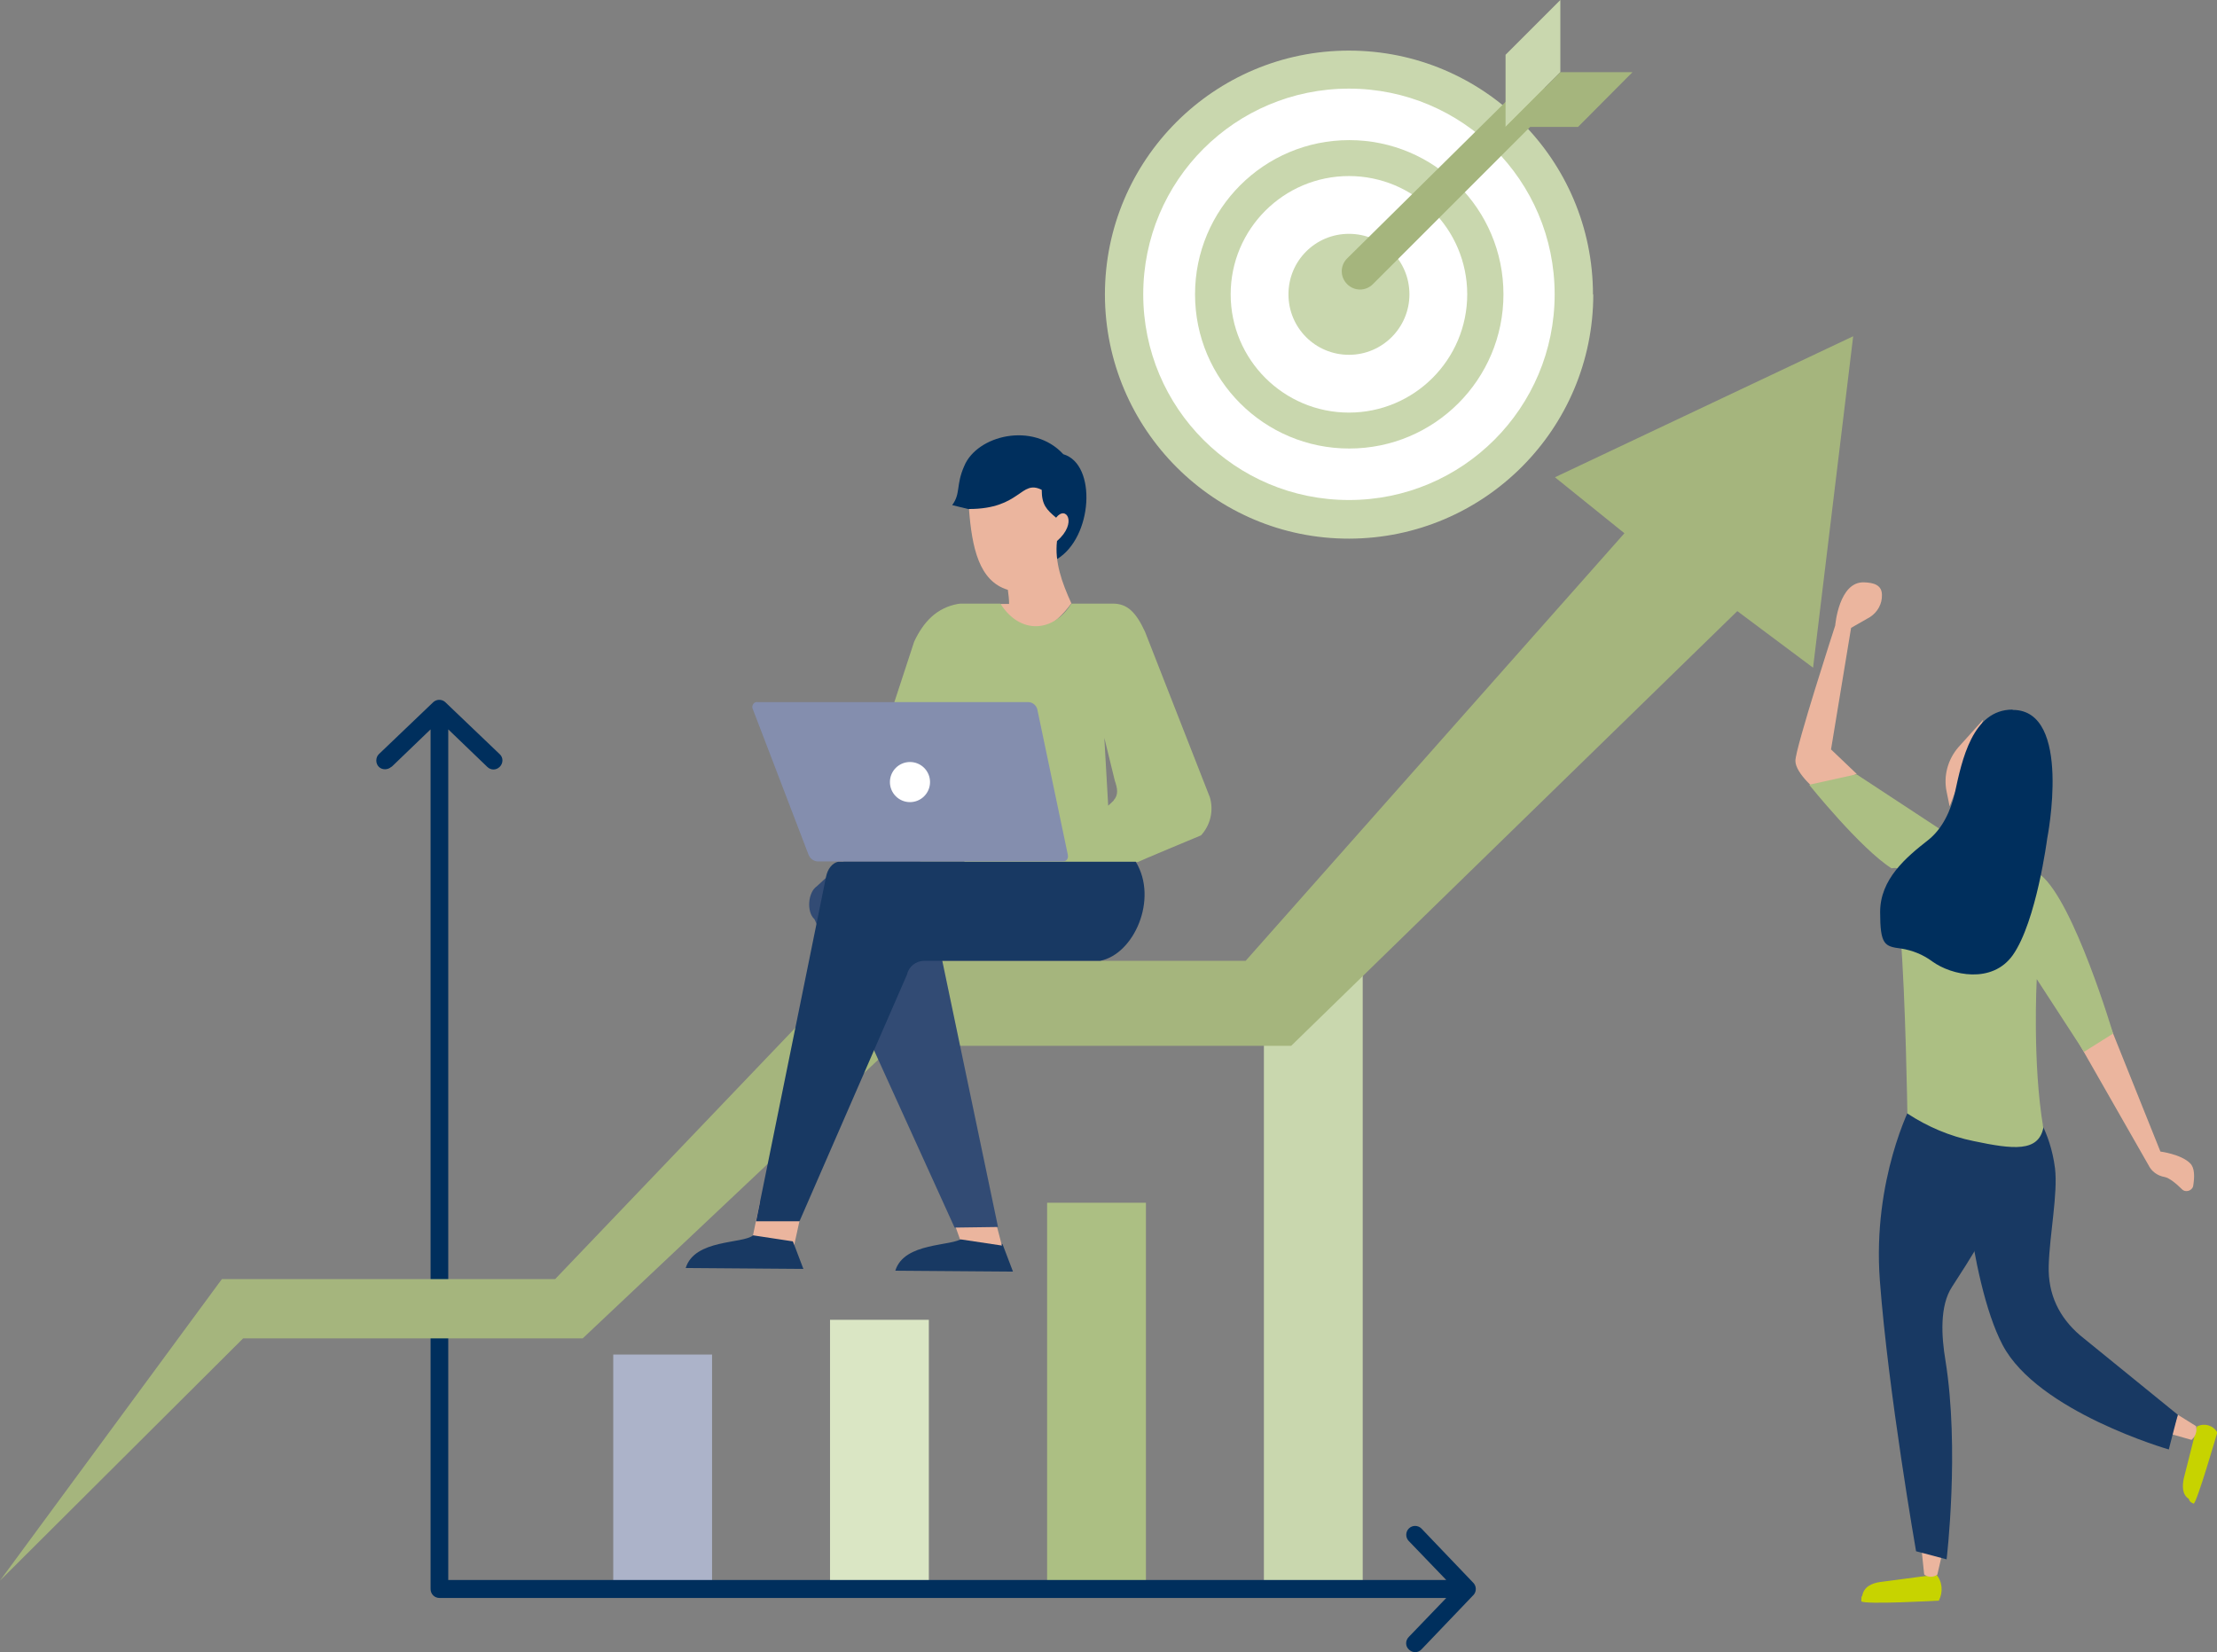<?xml version="1.0" encoding="UTF-8"?>
<svg id="Ebene_1" xmlns="http://www.w3.org/2000/svg" version="1.1" viewBox="0 0 740.4 551.8">
  <rect x="0" y="0" width="740.4" height="551.8" fill="#808080" stroke="none"/>
  <!-- Generator: Adobe Illustrator 29.1.0, SVG Export Plug-In . SVG Version: 2.1.0 Build 142)  -->
  <defs>
    <style>
      .st0 {
        fill: #e9ed99;
      }

      .st1 {
        fill: #c7d300;
      }

      .st2 {
        fill: #dae6c4;
      }

      .st3 {
        fill: #acb3c9;
      }

      .st4 {
        fill: #ebb59e;
      }

      .st5 {
        fill: #a5b57d;
      }

      .st6 {
        fill: #fff;
      }

      .st7 {
        fill: #d8e04d;
      }

      .st8 {
        fill: #848eae;
      }

      .st9 {
        fill: #324b74;
      }

      .st10 {
        fill: #acbf83;
      }

      .st11 {
        fill: #c9d7ae;
      }

      .st12 {
        fill: #002f5d;
      }

      .st13 {
        fill: #183963;
      }
    </style>
  </defs>
  <path class="st1" d="M646.6,525.9l-18.9,2.5c-2.5.4-5.3,1.5-5.8,4.7,0,0-.3-.4-.3,1.7.7,1.2,25.8-.2,25.8-.2h.1c1.5-2.9,1.2-6.4-.9-8.8h0Z"/>
  <path class="st4" d="M649.3,516l-2.3,9.9h0c-1.2.9-2.9,1-4.2.1l-.2-.2-.8-7.7,7.5-2.2Z"/>
  <path class="st1" d="M733.7,476.4l-4.4,17.4c-.5,2.4-.6,5.4,1.7,6.8,0,0,0,1,1.6,1.6,1.1-.3,7.9-23.8,7.9-23.8h0c-1.4-2.4-4.3-3.2-6.7-2Z"/>
  <path class="st4" d="M727.3,472.5l6.1,3.8h0c.4,1.6-.1,3.3-1.3,4.4l-.2.2-6.7-1.9,2.2-6.5Z"/>
  <path class="st13" d="M678.7,370.2s6,7.3,7.6,20c1,8.5-1.8,22-2.1,32.5-.3,9.7,3.6,17.4,10.5,23.3l32.6,26.5-3,11.6s-43.8-12.6-55.5-34.9-14.5-73-14.5-73l24.5-6h0Z"/>
  <path class="st4" d="M704.7,342.7l16.8,41.9s6.9.9,9.9,3.9c1.6,1.5,1.5,4.6,1.1,7.2,0,1.2-1.2,2.2-2.4,2.1-.5,0-1-.2-1.4-.6-1.8-1.8-4.2-3.8-5.8-4.1-2.4-.4-4.4-1.9-5.4-4l-24.1-42.2,11.3-4.1Z"/>
  <path class="st4" d="M620.1,258.5l-8.6-8.2,6.7-40.6,6.3-3.6c2.5-1.6,4.1-4.4,4-7.4h0c0-3.4-2.9-4.1-5.9-4.2-8.5-.4-9.7,14.4-9.7,14.4,0,0-13.3,40.9-13.3,45.2s7.5,10.3,7.5,10.3l13.1-6h0Z"/>
  <path class="st13" d="M666.3,374.4s5.2,7,2.1,23.1c-2,10.3-10.7,23.3-16.5,32.3-4.2,6.4-3.5,16.7-2.2,24.5,4.8,29.7.4,66.5.4,66.5l-10.2-2.7s-9.3-53.2-12.1-90.5c-2.5-33.7,10.4-58.5,10.7-59l27.9,5.8h0Z"/>
  <path class="st10" d="M681.6,292.3c11.1,9.1,24.1,52.9,24.1,52.9l-9.7,6.1-15.8-24.3s-1.5,28.1,2.2,49.7c-1.7,8.1-10,7.2-23.3,4.4-7.9-1.6-15.4-4.8-22.1-9.2,0,0-.6-39-2.3-59.7s1.7-22.9-3-22.2c-10.4-6.6-27.5-27.9-27.5-27.9l15.8-3.5,34.1,22.4s16.7,4.9,27.3,11.5h0Z"/>
  <path class="st4" d="M662.2,240.5l-8.2,9.1c-3.5,4.1-5,9.5-3.9,14.8l1,4.9,11.2-28.8h0Z"/>
  <path class="st12" d="M672.2,237.1c20,0,11.5,42.9,11.5,42.9,0,0-3.6,27.8-11.5,39-6.9,9.7-20.4,6.8-26.9,2.1-3.1-2.3-6.6-3.7-10.4-4.3-5.5-.7-7-1.2-7-12.2s8.7-18.3,16-24c4.7-3.7,7.6-9.7,9-16,2.3-10.6,5.8-27.6,19.2-27.6h0Z"/>
  <polygon class="st11" points="455.1 323.5 422.1 323.5 422.1 530.7 455.1 530.7 455.1 323.5 455.1 323.5"/>
  <polygon class="st10" points="382.7 401.7 349.7 401.7 349.7 530.7 382.7 530.7 382.7 401.7 382.7 401.7"/>
  <polygon class="st2" points="310.2 440.8 277.2 440.8 277.2 530.7 310.2 530.7 310.2 440.8 310.2 440.8"/>
  <polygon class="st3" points="237.8 452.4 204.8 452.4 204.8 530.7 237.8 530.7 237.8 452.4 237.8 452.4"/>
  <path class="st12" d="M130.7,256.1c-1.2,1.1-3.1,1.1-4.2,0s-1.1-3.1,0-4.2l18-17.2c1.1-1.2,3-1.3,4.2-.2,0,0,.2.2.2.2l18,17.2c1.2,1.1,1.2,3,0,4.2s-3,1.2-4.2,0l-13-12.5v284.1h333.3l-12.5-13c-1.2-1.2-1.1-3.1,0-4.2,1.2-1.2,3.1-1.1,4.2,0l17.2,18c1.2,1.1,1.3,3,.2,4.2,0,0-.2.2-.2.2l-17.2,18c-1.1,1.2-3,1.2-4.2,0-1.2-1.1-1.2-3,0-4.2l12.5-13H146.8c-1.7,0-3-1.3-3-3h0V243.6l-13,12.5h0Z"/>
  <polyline class="st5" points="431.2 349.3 298.2 349.3 194.6 447 81.2 447 0 527.9 74.1 427.2 185.4 427.2 287 320.9 416 320.9 542.5 178.1 519.3 159.4 618.9 112.3 605.5 223 580.2 204.1"/>
  <path class="st12" d="M352.9,186.8c12.1-7.2,13.5-31.8,2.2-35.1-10.1-11-28.9-6.3-33.1,4-2.8,6.3-1.1,9.1-4,13l5.7,1.4c9.8,5.6,19.6,12,29.3,17.6"/>
  <path class="st4" d="M336.6,197.1c.2,1.5.4,3,.4,4.6h-2.9c0-.1,2.1,8.1,2.1,8.1,8.3,3.9,15.8-.3,21.6-8.3-3.2-7-5.6-13.8-4.8-20.8,7-6.1,3-12.1-.3-7.8-3.2-2.7-4.8-4.3-4.8-9.3-7.1-3.6-6.9,6.4-24.3,6.4,1,12.8,3.3,24.1,13,27"/>
  <polygon class="st4" points="251.2 413.9 253.8 401.4 268.4 401.4 265.2 416 251.2 413.9 251.2 413.9"/>
  <polygon class="st7" points="311.2 280.8 311.3 287.8 336.2 287.8 335.5 280.8 311.2 280.8 311.2 280.8"/>
  <polygon class="st7" points="371 287.8 370.1 280.8 334.1 280.8 335 287.8 371 287.8 371 287.8"/>
  <path class="st10" d="M403.9,265.9l-21.5-54.9c-3-6.5-5.9-9.4-10.7-9.4h-13.9c-5.9,9.6-17.1,10.5-23.7,0h-12.7c-.5,0-1,0-1.5.1h0c-7.1,1.3-11.5,6-14.6,12.6l-7.5,22.9-21.2,22.7c1,9.5,4.7,17.9,15.1,23.7l3.1,1.4c6.1,1,10.8-.2,13.1-4.9l-.6,7.8h72.7c0-.1,21.1-8.9,21.1-8.9,3.2-3.5,4.3-8.4,2.9-12.9h0ZM372,267.3l-1.9,1.8-1.3-22.7,3.5,14.3c.9,2.6,1.3,4.8-.4,6.6h0Z"/>
  <path class="st13" d="M321.5,413.5c-3.5,2.9-19.5,1.2-22.5,10.9l39.3.3-3.5-9.2-13.2-2h0Z"/>
  <path class="st13" d="M251.5,412.6c-3.5,2.9-19.5,1.2-22.5,10.9l39.3.3-3.5-9.2-13.2-2h0Z"/>
  <polygon class="st4" points="320.6 413.9 316.3 401.8 330.9 401.8 334.6 416 320.6 413.9 320.6 413.9"/>
  <path class="st9" d="M333.3,409.8l-14.5.2-46.8-103c-2.7-2.4-2.2-9,.8-11l9-8.3h40.4l-11.3,9.6c-1.6,2.2-1.5,5.3.4,7.4l22,105.1h0Z"/>
  <path class="st13" d="M267,407.9h-14.5l23.4-115.2c.5-2.4,2-4.5,4.1-4.9h99.3c7.6,12.5-.6,30.9-11.9,33.1h-58.7c-2.8,0-5.2,1.9-5.8,4.6l-35.9,82.4Z"/>
  <path class="st8" d="M252.9,234.5h90.5c1.4,0,2.6,1,3,2.3l10.2,48.6c.3,1.3-.4,2.3-1.6,2.3h-82c-1.4-.1-2.5-1-3-2.3l-18.6-48.6c-.4-.8,0-1.8.8-2.2.3-.1.5-.2.8-.1"/>
  <path class="st6" d="M303.9,254.5c3.7,0,6.7,3,6.7,6.7,0,3.7-3,6.7-6.7,6.7-3.7,0-6.7-3-6.7-6.7h0c0-3.7,3-6.7,6.7-6.7h0"/>
  <path class="st0" d="M396.8,66s-8.7,9.3-11.6,18.4l11.6-18.4Z"/>
  <path class="st0" d="M498.7,55.2s7.8,10.8,9.7,20.7l-9.7-20.7Z"/>
  <path class="st0" d="M482.2,82.4s5.3,8.7,5.7,17.2l-5.7-17.2Z"/>
  <path class="st11" d="M532.1,98.3c0,45-36.5,81.5-81.5,81.6s-81.5-36.5-81.6-81.5c0-45,36.5-81.5,81.5-81.5,0,0,0,0,0,0,45,0,81.5,36.5,81.5,81.5Z"/>
  <path class="st6" d="M519.2,98.3c0,37.9-30.7,68.7-68.7,68.7s-68.7-30.7-68.7-68.7,30.7-68.7,68.7-68.7h0c37.9,0,68.7,30.7,68.7,68.7Z"/>
  <path class="st11" d="M502.1,98.3c0,28.4-23,51.5-51.5,51.5-28.4,0-51.5-23-51.5-51.5,0-28.4,23-51.5,51.5-51.5h0c28.4,0,51.5,23,51.5,51.5h0Z"/>
  <path class="st6" d="M490,98.3c0,21.8-17.7,39.5-39.5,39.5s-39.5-17.7-39.5-39.5,17.7-39.5,39.5-39.5,39.5,17.7,39.5,39.5h0Z"/>
  <path class="st11" d="M470.7,98.3c0,11.1-9,20.2-20.2,20.2s-20.2-9-20.2-20.2,9-20.2,20.2-20.2,20.2,9,20.2,20.2h0Z"/>
  <path class="st5" d="M515.7,37.7l-57.2,57.2c-2.4,2.4-6.2,2.4-8.6,0s-2.4-6.2,0-8.6l57.5-56.8c2.4-2.3,6.2-2.3,8.6,0,2,2.4,1.9,6-.4,8.2h0Z"/>
  <polygon class="st11" points="521.1 24.1 502.8 42.4 502.8 18.3 521.1 0 521.1 24.1 521.1 24.1"/>
  <polygon class="st5" points="527 42.4 545.2 24.1 521.1 24.1 502.8 42.4 527 42.4 527 42.4"/>
</svg>